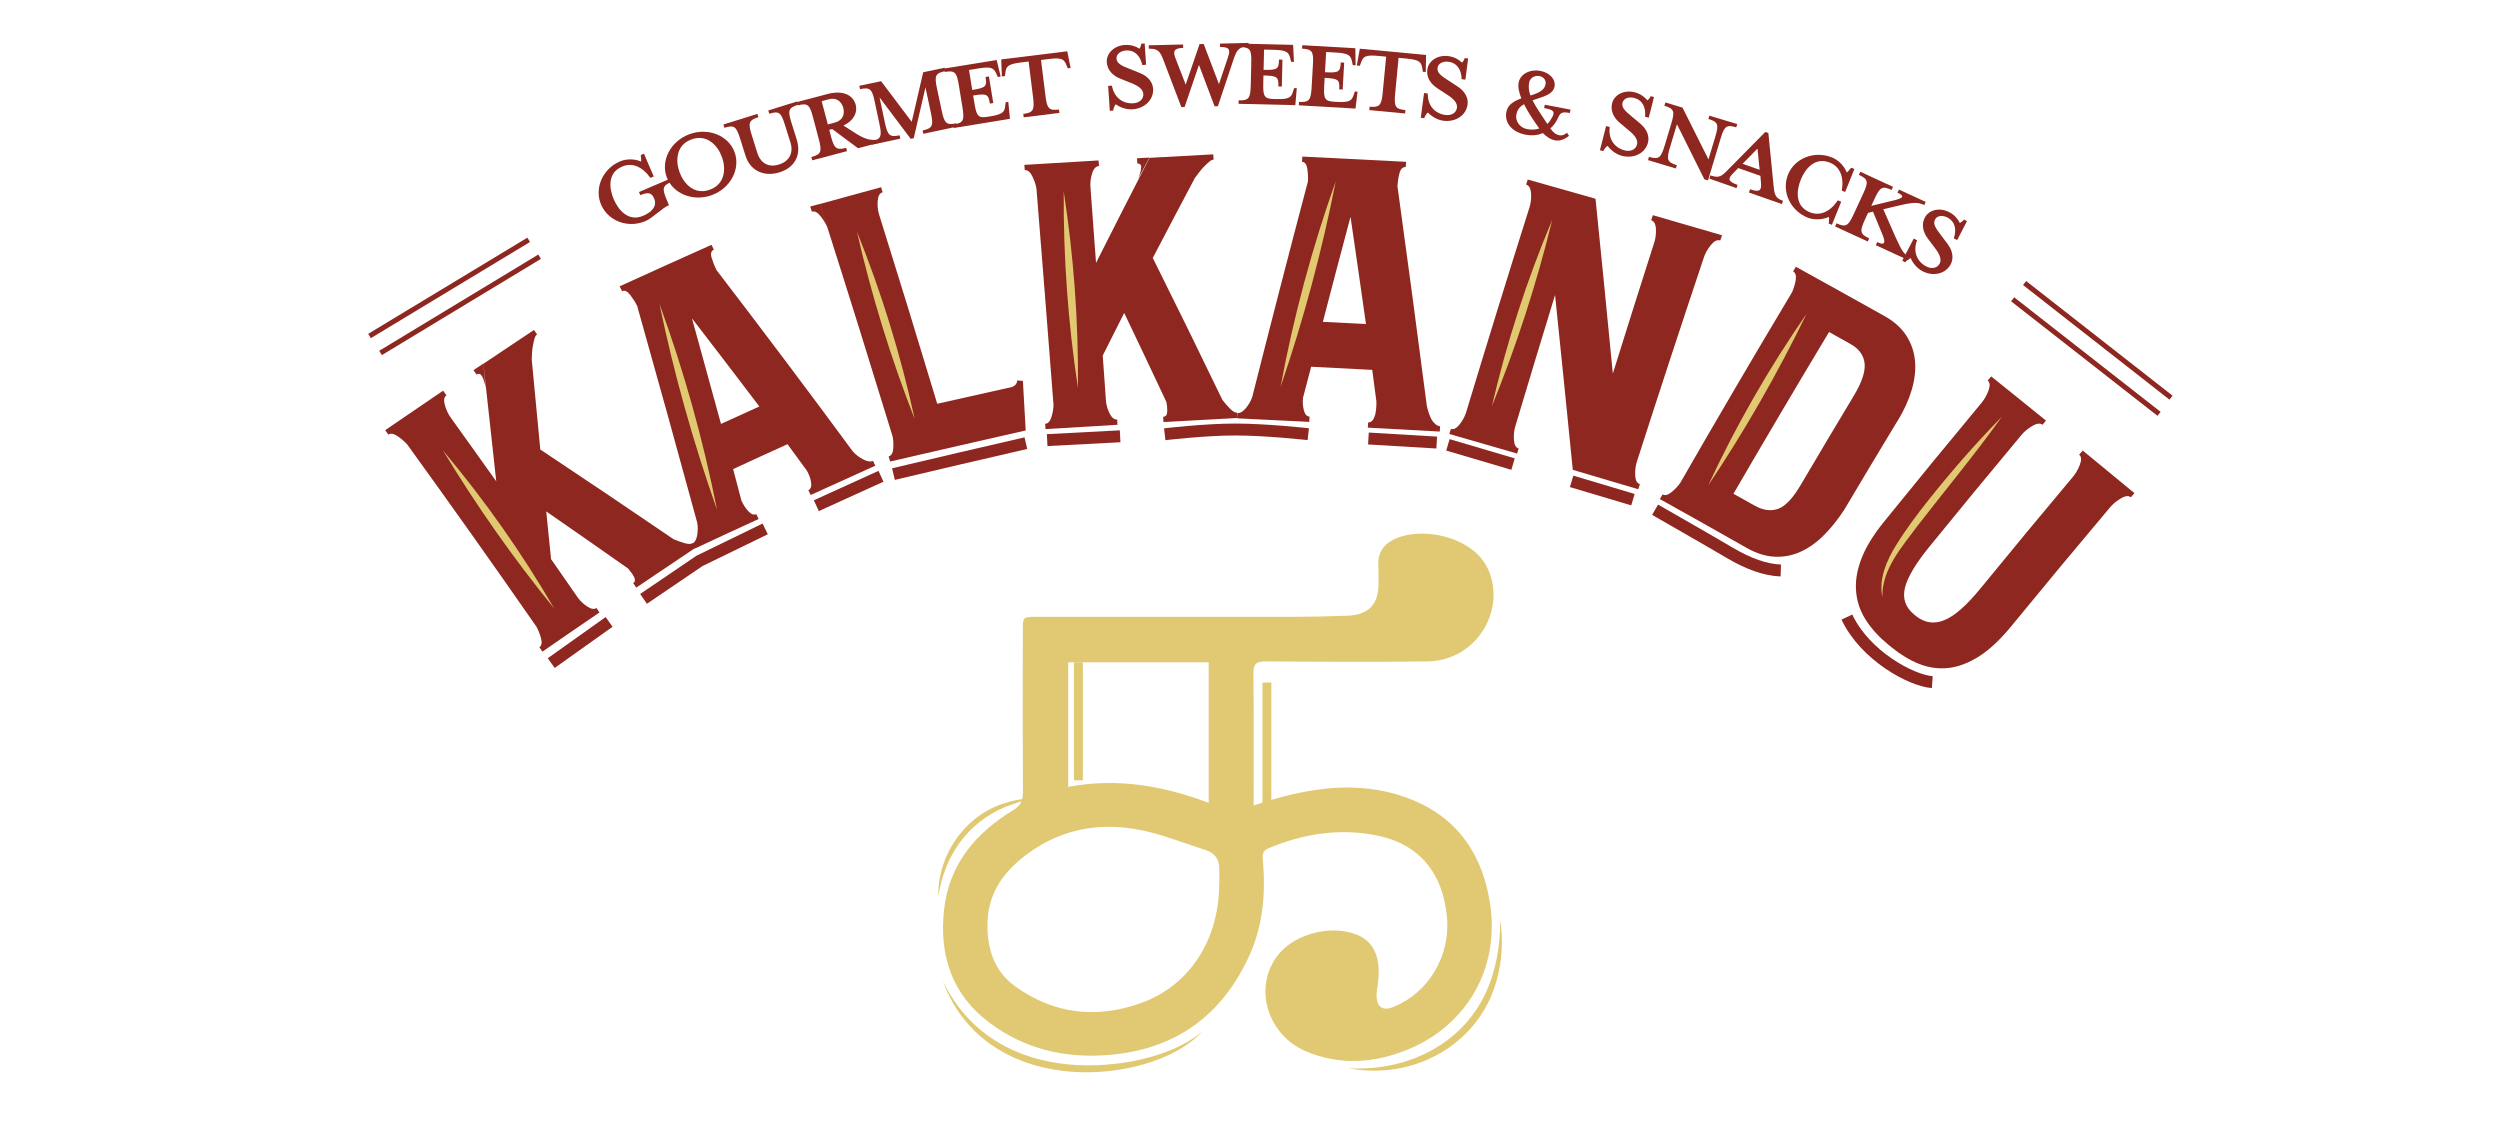<svg width="237" height="107" viewBox="0 0 237 107" fill="none" xmlns="http://www.w3.org/2000/svg">
<mask id="mask0_73_77" style="mask-type:luminance" maskUnits="userSpaceOnUse" x="0" y="0" width="237" height="107">
<path d="M237 0H0V107H237V0Z" fill="white"/>
</mask>
<g mask="url(#mask0_73_77)">
<mask id="mask1_73_77" style="mask-type:luminance" maskUnits="userSpaceOnUse" x="0" y="0" width="237" height="107">
<path d="M237 0H0V107H237V0Z" fill="white"/>
</mask>
<g mask="url(#mask1_73_77)">
<path d="M118.854 76.353C119.65 76.104 120.205 75.919 120.768 75.758C125.159 74.506 129.566 74.056 133.917 75.839C138.372 77.67 140.632 81.252 141.283 85.846C142.128 91.845 139.047 97.178 133.507 99.475C130.306 100.8 127 101.033 123.751 99.643C120.398 98.206 118.79 94.013 120.937 90.825C122.433 88.6 126.035 87.605 128.569 88.584C130.386 89.291 130.885 90.946 130.644 93.106C130.595 93.54 130.483 93.981 130.499 94.415C130.531 95.515 131.11 95.869 132.123 95.451C135.445 94.086 137.511 90.616 137.174 86.946C136.788 82.746 134.536 79.975 130.418 79.18C126.944 78.505 123.518 79.035 120.237 80.425C119.642 80.674 119.674 81.099 119.722 81.573C119.988 84.665 119.747 87.693 118.452 90.552C115.83 96.351 111.326 99.547 104.965 100.021C100.904 100.326 97.116 99.443 93.811 96.961C90.24 94.287 89.034 90.6 89.492 86.287C89.959 81.943 92.476 78.979 96.063 76.794C96.762 76.369 96.979 75.887 96.971 75.116C96.947 69.976 96.955 64.836 96.963 59.696C96.963 58.507 96.987 58.475 98.186 58.475C106.3 58.475 114.415 58.475 122.521 58.475C124.258 58.475 125.995 58.435 127.724 58.371C129.751 58.299 130.692 57.303 130.684 55.287C130.684 54.685 130.684 54.09 130.66 53.488C130.619 52.452 131.126 51.697 131.962 51.231C134.552 49.794 139.602 50.789 141.05 53.922C142.851 57.825 139.948 62.636 135.348 62.7C130.233 62.772 125.119 62.74 120.004 62.7C119.111 62.7 118.814 62.909 118.822 63.84C118.87 67.591 118.846 71.341 118.846 75.1V76.345L118.854 76.353ZM115.589 83.677C115.589 83.268 115.581 82.858 115.589 82.448C115.621 81.477 115.187 80.858 114.238 80.561C112.412 79.991 110.619 79.268 108.761 78.826C104.772 77.887 100.984 78.385 97.583 80.818C95.218 82.505 93.61 84.633 93.61 87.701C93.61 90.038 94.277 92.078 96.223 93.492C99.907 96.158 103.96 96.591 108.166 95.09C112.822 93.427 115.613 89.002 115.581 83.677M101.266 74.594C105.882 73.727 110.265 74.474 114.583 76.112V62.788H101.266V74.594Z" fill="#E0C972"/>
<path d="M42.02 37.056C42.124 37.193 42.221 37.337 42.325 37.474C42.092 37.626 42.044 37.94 42.173 38.397C42.301 38.863 42.494 39.257 42.736 39.602C44.183 41.61 45.615 43.626 47.046 45.633C46.636 41.915 46.234 38.205 45.824 34.486C47.416 33.418 49.017 32.35 50.617 31.282C50.713 31.418 50.818 31.563 50.914 31.699C50.818 31.764 50.737 31.892 50.681 32.077C50.625 32.261 50.577 32.47 50.528 32.711C50.48 32.952 50.456 33.193 50.44 33.434C50.432 33.683 50.416 33.892 50.408 34.077C50.681 36.919 50.955 39.771 51.22 42.614C55.474 45.441 59.688 48.276 63.854 51.119C64.176 51.255 64.513 51.376 64.883 51.488C65.253 51.593 65.511 51.593 65.664 51.488C65.76 51.633 65.857 51.769 65.953 51.914C64.063 53.175 62.189 54.444 60.316 55.705C60.219 55.56 60.123 55.423 60.026 55.279C60.219 55.15 60.243 54.958 60.106 54.693C59.97 54.436 59.777 54.163 59.535 53.889C56.97 52.083 54.38 50.283 51.783 48.484C51.936 49.994 52.089 51.504 52.241 53.006C53.062 54.179 53.874 55.351 54.686 56.524C54.726 56.588 54.767 56.644 54.807 56.7C55.064 57.03 55.362 57.303 55.708 57.52C56.053 57.745 56.335 57.777 56.544 57.64C56.64 57.777 56.737 57.921 56.833 58.058C55.024 59.294 53.214 60.531 51.421 61.776C51.325 61.64 51.228 61.495 51.132 61.359C51.341 61.214 51.397 60.949 51.3 60.555C51.204 60.162 51.059 59.784 50.858 59.415C46.893 53.705 42.848 48.003 38.731 42.309C38.699 42.26 38.658 42.212 38.626 42.156C38.337 41.843 38.023 41.57 37.669 41.337C37.315 41.104 37.026 41.056 36.817 41.2L36.511 40.783C38.337 39.53 40.17 38.285 42.012 37.032M44.883 35.096C45.197 34.888 45.502 34.679 45.816 34.47C45.888 35.233 45.968 36.004 46.041 36.767C45.968 36.341 45.864 35.996 45.719 35.715C45.583 35.442 45.398 35.37 45.188 35.514C45.084 35.377 44.987 35.233 44.883 35.096Z" fill="#8E271F"/>
<path d="M41.996 42.71C45.952 47.416 49.483 52.428 52.539 57.688C48.695 52.966 45.172 47.954 41.996 42.71Z" fill="#E0C971"/>
<path d="M104.145 15.243C104.161 15.412 104.169 15.581 104.185 15.741C103.888 15.757 103.67 15.99 103.534 16.44C103.389 16.89 103.341 17.323 103.373 17.725C103.55 20.126 103.727 22.52 103.904 24.921C105.576 21.604 107.265 18.279 108.978 14.962C110.989 14.85 113.007 14.737 115.018 14.633C115.026 14.802 115.042 14.97 115.05 15.131C114.929 15.131 114.793 15.203 114.64 15.332C114.487 15.46 114.326 15.613 114.149 15.789C113.972 15.966 113.811 16.159 113.667 16.352C113.522 16.552 113.385 16.729 113.273 16.874C111.93 19.403 110.603 21.925 109.284 24.455C111.519 28.936 113.723 33.426 115.886 37.915C116.095 38.188 116.337 38.469 116.602 38.735C116.867 39.008 117.101 39.136 117.286 39.128C117.294 39.297 117.302 39.465 117.31 39.626C114.97 39.755 112.637 39.883 110.297 40.011C110.289 39.843 110.273 39.674 110.265 39.514C110.506 39.498 110.635 39.345 110.651 39.064C110.667 38.775 110.643 38.453 110.571 38.1C109.252 35.289 107.917 32.478 106.574 29.667C105.89 31.009 105.214 32.358 104.539 33.707C104.644 35.105 104.74 36.502 104.837 37.891C104.837 37.964 104.845 38.036 104.853 38.108C104.909 38.51 105.03 38.895 105.223 39.257C105.416 39.618 105.649 39.787 105.906 39.771L105.938 40.269C103.662 40.405 101.386 40.542 99.119 40.678C99.103 40.51 99.094 40.341 99.078 40.18C99.336 40.164 99.537 39.963 99.657 39.586C99.786 39.208 99.859 38.815 99.874 38.405C99.352 31.603 98.813 24.808 98.266 18.006C98.266 17.95 98.258 17.886 98.25 17.829C98.17 17.428 98.033 17.042 97.84 16.665C97.647 16.295 97.422 16.111 97.148 16.127C97.132 15.958 97.124 15.789 97.108 15.629C99.448 15.484 101.789 15.348 104.137 15.211M107.78 15.002C108.174 14.978 108.568 14.962 108.962 14.938C108.6 15.621 108.238 16.295 107.884 16.978C108.053 16.584 108.15 16.239 108.182 15.934C108.214 15.637 108.086 15.492 107.82 15.508C107.812 15.34 107.796 15.171 107.788 15.01" fill="#8E271F"/>
<path d="M100.84 18.151C101.797 24.335 102.247 30.559 102.191 36.791C101.25 30.615 100.799 24.383 100.84 18.151Z" fill="#E0C971"/>
<path d="M117.286 39.658C117.286 39.489 117.302 39.321 117.31 39.16C117.575 39.176 117.833 39.016 118.106 38.694C118.371 38.373 118.572 38.02 118.709 37.65C120.43 30.832 122.191 24.013 123.993 17.195C124.017 16.785 123.993 16.384 123.928 15.974C123.864 15.565 123.695 15.356 123.43 15.34C123.438 15.171 123.446 15.002 123.462 14.842C126.743 15.002 130.024 15.171 133.297 15.34C133.289 15.508 133.273 15.677 133.265 15.838C132.976 15.822 132.775 16.014 132.67 16.416C132.566 16.817 132.509 17.219 132.477 17.628C133.434 24.592 134.367 31.547 135.268 38.51C135.364 38.895 135.533 39.514 135.774 39.867C136.016 40.212 136.265 40.397 136.522 40.413C136.514 40.582 136.498 40.75 136.49 40.911C134.214 40.782 131.946 40.662 129.67 40.542L129.703 40.044C129.96 40.06 130.169 39.875 130.306 39.498C130.451 39.12 130.499 38.478 130.483 38.068C130.354 37.064 130.225 36.068 130.089 35.064C128.159 34.96 126.228 34.864 124.298 34.767C124.041 35.747 123.784 36.727 123.526 37.707C123.478 38.108 123.51 38.51 123.607 38.895C123.703 39.281 123.888 39.481 124.146 39.498C124.137 39.666 124.129 39.835 124.121 39.995C121.845 39.883 119.562 39.763 117.286 39.658ZM125.408 30.511C126.767 30.583 128.134 30.647 129.494 30.719C129.011 27.33 128.528 23.941 128.03 20.552C127.145 23.869 126.269 27.186 125.408 30.511Z" fill="#8E271F"/>
<path d="M126.631 17.179C125.328 23.797 123.575 30.318 121.395 36.687C122.618 30.069 124.363 23.556 126.631 17.179Z" fill="#E0C971"/>
<path d="M77.719 19.331C77.952 20.054 78.185 20.785 78.41 21.508C78.241 21.13 78.024 20.777 77.751 20.448C77.485 20.118 77.22 19.99 76.963 20.062C76.914 19.901 76.858 19.741 76.81 19.58C77.115 19.5 77.421 19.411 77.719 19.331ZM83.67 18.231C83.388 18.303 83.236 18.584 83.203 19.05C83.171 19.524 83.219 19.95 83.34 20.343C85.214 26.318 87.047 32.294 88.849 38.277C91.221 37.739 93.594 37.209 95.974 36.679C96.264 36.55 96.416 36.349 96.433 36.068C96.609 36.084 96.786 36.092 96.971 36.108C97.06 37.674 97.148 39.24 97.237 40.807C92.934 41.778 88.656 42.766 84.385 43.754C84.337 43.593 84.289 43.433 84.241 43.272C84.49 43.2 84.635 42.967 84.675 42.574C84.715 42.172 84.699 41.77 84.619 41.369C82.608 34.807 80.566 28.246 78.475 21.684C78.459 21.628 78.434 21.572 78.418 21.516C78.185 20.793 77.952 20.062 77.727 19.339C79.657 18.809 81.587 18.279 83.525 17.749C83.573 17.91 83.629 18.07 83.678 18.231" fill="#8E271F"/>
<path d="M81.233 21.949C83.573 27.74 85.399 33.683 86.718 39.739C84.45 33.948 82.616 27.997 81.233 21.949Z" fill="#E0C971"/>
<path d="M163.061 22.793C162.78 22.712 162.49 22.857 162.185 23.234C161.879 23.612 161.662 23.997 161.533 24.383C159.37 30.848 157.247 37.313 155.172 43.778C155.043 44.172 154.995 44.597 155.019 45.071C155.043 45.545 155.188 45.818 155.461 45.898C155.413 46.059 155.357 46.22 155.309 46.38C153.242 45.762 151.175 45.151 149.1 44.541C148.553 39.016 147.99 33.49 147.419 27.965C146.149 32.109 144.894 36.253 143.656 40.397C143.535 40.791 143.487 41.216 143.519 41.69C143.551 42.164 143.696 42.437 143.969 42.517C143.921 42.678 143.873 42.839 143.824 42.999C141.685 42.381 139.546 41.754 137.399 41.144C137.447 40.983 137.495 40.823 137.544 40.662C137.817 40.742 138.099 40.59 138.388 40.212C138.678 39.835 138.879 39.449 138.999 39.056C140.962 32.575 142.956 26.101 145.007 19.62C145.127 19.227 145.176 18.801 145.143 18.327C145.111 17.853 144.958 17.58 144.677 17.5C144.725 17.339 144.781 17.179 144.83 17.018C146.977 17.628 149.116 18.231 151.255 18.841C151.818 24.367 152.365 29.892 152.896 35.418C154.183 31.282 155.494 27.137 156.82 23.001C156.949 22.616 157.005 22.182 156.981 21.708C156.957 21.235 156.804 20.962 156.531 20.881C156.587 20.721 156.636 20.56 156.692 20.399C158.879 21.034 161.067 21.668 163.246 22.303C163.19 22.463 163.142 22.624 163.085 22.785" fill="#8E271F"/>
<path d="M147.154 20.833C145.682 26.864 143.768 32.767 141.428 38.518C142.827 32.486 144.733 26.583 147.154 20.833Z" fill="#E0C971"/>
<path d="M179.909 39.859C178.204 42.678 176.507 45.497 174.835 48.324C174.207 49.28 173.548 50.107 172.84 50.797C172.141 51.488 171.393 52.002 170.621 52.34C169.841 52.677 169.036 52.821 168.192 52.773C167.348 52.725 166.479 52.444 165.594 51.946C162.868 50.396 160.118 48.854 157.359 47.312C157.448 47.167 157.528 47.015 157.609 46.87C157.834 46.999 158.107 46.934 158.429 46.678C158.751 46.428 159.032 46.131 159.273 45.802C162.707 39.819 166.214 33.844 169.784 27.876C169.816 27.82 169.849 27.772 169.881 27.716C170.05 27.338 170.17 26.945 170.235 26.535C170.299 26.126 170.219 25.86 169.985 25.732C170.074 25.587 170.162 25.443 170.251 25.29C173.065 26.848 175.872 28.406 178.655 29.965C179.563 30.471 180.247 31.089 180.722 31.82C181.188 32.542 181.461 33.338 181.542 34.205C181.622 35.064 181.518 35.98 181.236 36.944C180.955 37.907 180.512 38.879 179.917 39.859M166.318 47.922C167.13 48.38 167.878 48.484 168.57 48.236C169.254 47.987 169.969 47.232 170.709 45.971C172.374 43.144 174.055 40.317 175.752 37.498C176.507 36.245 176.845 35.225 176.765 34.454C176.684 33.683 176.234 33.056 175.406 32.599C174.738 32.221 174.063 31.852 173.395 31.474C170.323 36.582 167.307 41.69 164.332 46.806C164.991 47.175 165.659 47.553 166.318 47.922Z" fill="#8E271F"/>
<path d="M171.272 29.732C168.53 35.377 165.417 40.823 161.935 46.019C164.565 40.357 167.685 34.92 171.272 29.732Z" fill="#E0C971"/>
<path d="M202.347 46.75C202.234 46.878 202.122 47.015 202.009 47.143C201.8 46.967 201.478 46.999 201.06 47.248C200.642 47.497 200.296 47.778 200.031 48.099C196.878 51.842 193.766 55.584 190.694 59.335C189.624 60.636 188.595 61.608 187.598 62.234C186.6 62.86 185.627 63.23 184.686 63.326C183.737 63.423 182.821 63.294 181.92 62.933C181.019 62.571 180.159 62.049 179.322 61.367C179.226 61.286 179.129 61.206 179.025 61.126C178.172 60.427 177.473 59.672 176.934 58.853C176.395 58.034 176.065 57.15 175.969 56.186C175.864 55.223 176.009 54.195 176.419 53.078C176.821 51.97 177.553 50.757 178.615 49.448C181.662 45.682 184.743 41.923 187.863 38.172C188.128 37.851 188.345 37.466 188.514 37.016C188.675 36.566 188.651 36.253 188.434 36.076C188.546 35.948 188.659 35.811 188.764 35.683C190.501 37.08 192.238 38.469 193.959 39.875C193.846 40.004 193.734 40.14 193.629 40.269C193.412 40.092 193.09 40.132 192.672 40.373C192.254 40.622 191.908 40.903 191.643 41.224C188.691 44.758 185.78 48.292 182.901 51.834C181.59 53.44 180.826 54.741 180.585 55.729C180.352 56.717 180.625 57.544 181.405 58.21C181.494 58.283 181.582 58.355 181.67 58.427C182.483 59.062 183.367 59.182 184.332 58.788C185.297 58.395 186.431 57.399 187.742 55.793C190.629 52.259 193.557 48.725 196.516 45.2C196.782 44.879 197.007 44.493 197.176 44.043C197.344 43.593 197.32 43.28 197.103 43.104C197.216 42.975 197.328 42.839 197.441 42.71C199.09 44.059 200.73 45.408 202.355 46.758" fill="#8E271F"/>
<path d="M189.785 39.498C187.228 43.072 184.437 46.42 181.775 49.858C180.279 51.874 178.389 53.994 178.446 56.604C178.092 54.893 178.848 53.118 179.773 51.649C180.697 50.155 181.751 48.758 182.837 47.384C185.016 44.654 187.308 42.011 189.785 39.498Z" fill="#E0C971"/>
<path d="M65.857 51.986C65.784 51.834 65.704 51.681 65.631 51.528C65.865 51.424 66.017 51.159 66.09 50.757C66.162 50.348 66.162 49.946 66.098 49.553C64.232 42.702 62.334 35.843 60.404 29.001C60.219 28.631 59.986 28.278 59.728 27.941C59.463 27.603 59.214 27.491 58.972 27.603C58.892 27.451 58.82 27.298 58.739 27.145C61.626 25.828 64.53 24.511 67.449 23.21C67.529 23.363 67.602 23.515 67.674 23.668C67.409 23.788 67.344 24.046 67.465 24.447C67.586 24.849 67.738 25.234 67.923 25.604C72.314 31.33 76.625 37.064 80.855 42.806C81.129 43.112 81.458 43.361 81.836 43.553C82.214 43.754 82.528 43.802 82.761 43.69C82.833 43.843 82.906 43.995 82.978 44.148C80.927 45.071 78.885 45.995 76.85 46.926C76.778 46.774 76.705 46.621 76.633 46.469C76.866 46.364 76.955 46.107 76.89 45.714C76.826 45.32 76.689 44.943 76.472 44.589C75.869 43.762 75.258 42.935 74.655 42.108C72.934 42.895 71.213 43.674 69.5 44.469C69.765 45.457 70.022 46.445 70.28 47.432C70.441 47.81 70.658 48.155 70.931 48.452C71.204 48.749 71.462 48.846 71.695 48.742C71.767 48.894 71.84 49.047 71.92 49.199C69.894 50.131 67.875 51.062 65.873 52.002M68.35 40.188C69.556 39.634 70.77 39.08 71.985 38.534C69.878 35.747 67.746 32.968 65.599 30.181C66.524 33.514 67.441 36.855 68.35 40.188Z" fill="#8E271F"/>
<path d="M62.511 28.784C64.843 35.185 66.669 41.722 67.98 48.348C65.72 41.947 63.886 35.41 62.511 28.784Z" fill="#E0C971"/>
<path d="M52.257 62.86C54.075 61.559 55.908 60.258 57.742 58.957" stroke="#8E271F" stroke-width="1.13" stroke-miterlimit="10"/>
<path d="M84.699 44.943C88.865 43.955 93.055 42.975 97.253 42.011" stroke="#8E271F" stroke-width="1.13" stroke-miterlimit="10"/>
<path d="M77.389 47.938C79.424 47.007 81.466 46.083 83.517 45.151" stroke="#8E271F" stroke-width="1.13" stroke-miterlimit="10"/>
<path d="M61.007 56.773C62.768 55.568 64.53 54.371 66.307 53.175C68.374 52.163 70.457 51.143 72.54 50.139" stroke="#8E271F" stroke-width="1.13" stroke-miterlimit="10"/>
<path d="M99.271 41.722C101.579 41.602 103.879 41.481 106.188 41.361" stroke="#8E271F" stroke-width="1.13" stroke-miterlimit="10"/>
<path d="M110.418 41.168C110.418 41.168 114.173 40.718 117.109 40.718C120.044 40.718 124.025 41.16 124.025 41.16" stroke="#8E271F" stroke-width="1.13" stroke-miterlimit="10"/>
<path d="M129.727 41.57C131.89 41.698 134.045 41.827 136.201 41.955" stroke="#8E271F" stroke-width="1.13" stroke-miterlimit="10"/>
<path d="M137.262 42.172C139.321 42.774 141.38 43.385 143.438 43.995" stroke="#8E271F" stroke-width="1.13" stroke-miterlimit="10"/>
<path d="M148.988 45.633C150.926 46.212 152.872 46.79 154.802 47.368" stroke="#8E271F" stroke-width="1.13" stroke-miterlimit="10"/>
<path d="M156.901 48.324C156.901 48.324 162.241 51.376 163.946 52.388C165.771 53.472 167.388 54.034 168.819 54.082" stroke="#8E271F" stroke-width="1.13" stroke-miterlimit="10"/>
<path d="M175.084 58.499C176.829 62.186 181.204 64.523 183.182 64.667" stroke="#8E271F" stroke-width="1.13" stroke-miterlimit="10"/>
<path d="M51.156 24.335L36.077 33.458" stroke="#8E271F" stroke-width="0.48" stroke-miterlimit="10"/>
<path d="M50.118 22.736L35.031 31.852" stroke="#8E271F" stroke-width="0.48" stroke-miterlimit="10"/>
</g>
<path d="M61.197 20.957C59.542 21.666 57.655 20.964 56.986 19.404C56.323 17.86 57.114 16.011 58.769 15.302C59.384 15.039 60.19 15.048 60.773 15.321C60.798 15.161 60.766 14.913 60.748 14.697L61.047 14.569L61.974 16.727L61.659 16.862C60.906 15.804 59.94 15.379 58.979 15.791C57.56 16.398 57.75 17.883 58.183 18.891C58.616 19.899 59.562 21.061 60.981 20.453C61.785 20.109 62.325 19.542 62.014 18.818C61.783 18.282 61.459 18.178 60.703 18.502L60.574 18.203L63.553 16.928L63.681 17.227C62.799 17.605 62.738 17.855 63.218 18.973L63.421 19.446C62.743 19.736 61.859 20.674 61.197 20.957Z" fill="#8E271F"/>
<path d="M69.636 14.415C70.224 16.007 69.257 17.843 67.488 18.495C65.719 19.147 63.79 18.378 63.202 16.786C62.619 15.21 63.586 13.374 65.355 12.722C67.125 12.07 69.054 12.839 69.636 14.415ZM68.43 14.86C68.043 13.814 67.035 12.669 65.54 13.22C64.06 13.766 64.038 15.29 64.424 16.335C64.816 17.397 65.818 18.526 67.298 17.98C68.794 17.429 68.822 15.921 68.43 14.86Z" fill="#8E271F"/>
<path d="M75.662 9.929C74.746 10.216 74.66 10.458 75.025 11.619L75.528 13.222C76.015 14.776 75.257 15.911 73.9 16.336C72.542 16.761 71.156 16.297 70.668 14.743L70.165 13.14C69.801 11.979 69.592 11.829 68.676 12.115L68.579 11.804L71.802 10.796L71.899 11.107C70.999 11.388 70.897 11.636 71.262 12.797L71.79 14.482C72.129 15.561 72.948 15.88 73.848 15.598C74.747 15.317 75.27 14.578 74.932 13.499L74.403 11.814C74.038 10.652 73.846 10.497 72.93 10.784L72.832 10.473L75.564 9.618L75.662 9.929Z" fill="#8E271F"/>
<path d="M79.944 10.238C79.786 9.641 79.319 9.215 78.573 9.411L77.894 9.59L78.476 11.795L79.156 11.616C79.901 11.419 80.097 10.818 79.944 10.238ZM78.893 12.234L78.612 12.309L78.769 12.905C79.08 14.082 79.286 14.258 80.215 14.014L80.298 14.329L76.999 15.198L76.916 14.883C77.844 14.638 77.936 14.383 77.625 13.207L77.065 11.085C76.754 9.908 76.552 9.749 75.624 9.993L75.541 9.679L78.458 8.91C79.917 8.525 80.88 9.016 81.121 9.928C81.314 10.657 80.937 11.448 79.958 11.901L80.939 12.529C81.795 13.083 82.376 13.338 83.116 13.249L83.199 13.564L81.342 14.053L78.893 12.234Z" fill="#8E271F"/>
<path d="M90.734 12.005L87.531 12.684L87.463 12.365C88.403 12.166 88.507 11.916 88.254 10.726L87.734 8.277L86.622 13.104L86.337 13.165L83.381 9.235L83.894 11.65C84.147 12.84 84.344 13.026 85.283 12.827L85.351 13.146L82.651 13.718L82.583 13.399C83.522 13.2 83.627 12.95 83.374 11.76L82.918 9.614C82.665 8.423 82.471 8.254 81.532 8.453L81.464 8.134L83.527 7.697L86.431 11.55L87.519 6.851L89.548 6.421L89.616 6.74C88.676 6.939 88.568 7.172 88.821 8.363L89.277 10.509C89.53 11.7 89.728 11.886 90.667 11.687L90.734 12.005Z" fill="#8E271F"/>
<path d="M94.485 5.686L94.863 7.257L94.593 7.301L94.455 6.994C94.212 6.46 93.993 6.287 92.791 6.483L91.861 6.635L92.17 8.53C93.49 8.315 93.572 8.18 93.428 7.3L93.75 7.247L94.162 9.768L93.841 9.821C93.697 8.941 93.576 8.839 92.256 9.054L92.383 9.832C92.58 11.034 92.765 11.212 93.645 11.069L93.882 11.03C95.083 10.834 95.236 10.601 95.297 10.018L95.332 9.699L95.586 9.658L95.744 11.265L90.431 12.131L90.379 11.809C91.326 11.655 91.443 11.41 91.246 10.209L90.892 8.043C90.696 6.842 90.51 6.664 89.563 6.818L89.51 6.497L94.485 5.686Z" fill="#8E271F"/>
<path d="M97.514 5.831L96.766 5.924C95.541 6.075 95.379 6.302 95.312 6.88L95.267 7.214L94.978 7.25L94.916 5.634L101.177 4.861L101.494 6.445L101.222 6.479L101.097 6.166C100.874 5.624 100.679 5.44 99.454 5.592L98.689 5.686L99.11 9.089C99.259 10.297 99.44 10.499 100.393 10.381L100.433 10.705L97.047 11.123L97.007 10.8C97.943 10.684 98.085 10.442 97.936 9.234L97.514 5.831Z" fill="#8E271F"/>
<path d="M109.314 8.398C109.385 9.475 108.493 10.29 107.364 10.364C106.68 10.409 106.041 10.09 105.769 9.884C105.689 9.976 105.552 10.242 105.534 10.484L105.209 10.505L105.054 8.145L105.413 8.121C105.607 9.242 106.438 9.858 107.447 9.791C107.994 9.756 108.419 9.418 108.385 8.905C108.356 8.461 107.94 8.144 107.217 7.865L106.229 7.466C105.506 7.187 104.973 6.655 104.923 5.903C104.869 5.082 105.593 4.33 106.636 4.261C107.201 4.224 107.693 4.398 108.017 4.617C108.081 4.544 108.171 4.349 108.192 4.142L108.517 4.121L108.65 6.139L108.29 6.163C108.118 5.367 107.629 4.729 106.74 4.787C106.243 4.82 105.817 5.122 105.845 5.55C105.874 5.995 106.249 6.211 107.095 6.533L108.083 6.932C108.93 7.272 109.28 7.884 109.314 8.398Z" fill="#8E271F"/>
<path d="M118.37 4.395C117.479 4.416 117.263 4.696 116.958 5.578L115.453 10.072L115.144 10.079L113.662 6.153L112.299 10.147L111.991 10.154L110.308 5.735C109.978 4.852 109.767 4.599 108.91 4.62L108.902 4.294L112.158 4.217L112.166 4.542C111.343 4.562 111.161 4.806 111.435 5.52L112.403 8.018L113.718 4.18L114.112 4.17L115.557 7.977L116.422 5.402C116.662 4.693 116.536 4.439 115.662 4.46L115.655 4.134L118.362 4.07L118.37 4.395Z" fill="#8E271F"/>
<path d="M122.588 4.252L122.669 5.866L122.395 5.86L122.317 5.532C122.176 4.963 121.993 4.753 120.776 4.724L119.833 4.702L119.788 6.622C121.125 6.653 121.23 6.535 121.251 5.644L121.577 5.652L121.517 8.206L121.191 8.198C121.212 7.307 121.112 7.184 119.775 7.153L119.757 7.941C119.728 9.158 119.878 9.367 120.769 9.388L121.009 9.394C122.225 9.423 122.419 9.221 122.586 8.659L122.679 8.353L122.936 8.359L122.796 9.968L117.414 9.841L117.422 9.515C118.382 9.538 118.541 9.319 118.57 8.102L118.622 5.908C118.65 4.691 118.501 4.482 117.541 4.459L117.549 4.134L122.588 4.252Z" fill="#8E271F"/>
<path d="M128.486 4.573L128.514 6.189L128.24 6.173L128.173 5.843C128.051 5.269 127.875 5.053 126.66 4.984L125.718 4.93L125.609 6.847C126.944 6.923 127.053 6.809 127.104 5.919L127.429 5.938L127.284 8.488L126.958 8.469C127.009 7.579 126.913 7.454 125.578 7.378L125.533 8.165C125.464 9.38 125.606 9.594 126.496 9.645L126.736 9.659C127.951 9.728 128.151 9.533 128.337 8.977L128.44 8.674L128.697 8.689L128.502 10.292L123.128 9.985L123.147 9.66C124.105 9.715 124.272 9.501 124.342 8.286L124.467 6.095C124.536 4.88 124.394 4.666 123.436 4.611L123.454 4.286L128.486 4.573Z" fill="#8E271F"/>
<path d="M131.407 5.37L130.656 5.299C129.428 5.182 129.22 5.369 129.03 5.92L128.914 6.236L128.624 6.208L128.913 4.617L135.193 5.213L135.16 6.829L134.887 6.803L134.833 6.47C134.733 5.893 134.582 5.672 133.353 5.555L132.585 5.482L132.26 8.895C132.145 10.107 132.277 10.344 133.233 10.434L133.202 10.758L129.806 10.436L129.837 10.112C130.775 10.201 130.967 9.995 131.082 8.784L131.407 5.37Z" fill="#8E271F"/>
<path d="M139.129 9.896C138.988 10.967 137.955 11.593 136.833 11.446C136.153 11.357 135.588 10.92 135.362 10.665C135.266 10.739 135.079 10.974 135.014 11.208L134.691 11.165L134.999 8.82L135.356 8.867C135.328 10.004 136.023 10.769 137.026 10.9C137.57 10.972 138.052 10.724 138.119 10.214C138.177 9.772 137.83 9.381 137.176 8.966L136.284 8.383C135.63 7.969 135.21 7.343 135.309 6.595C135.416 5.78 136.272 5.183 137.309 5.319C137.87 5.392 138.319 5.658 138.594 5.936C138.671 5.877 138.797 5.704 138.858 5.504L139.181 5.546L138.918 7.552L138.561 7.505C138.547 6.691 138.192 5.97 137.308 5.854C136.815 5.79 136.337 6.004 136.281 6.429C136.223 6.871 136.549 7.155 137.316 7.636L138.208 8.22C138.972 8.718 139.196 9.387 139.129 9.896Z" fill="#8E271F"/>
<path d="M145.093 9.055C145.781 8.838 146.404 8.591 146.517 8.001C146.592 7.614 146.34 7.287 145.953 7.212C145.397 7.106 145.03 7.472 144.966 7.809C144.885 8.23 144.928 8.639 145.093 9.055ZM145.924 12.181C145.332 11.353 144.819 10.573 144.48 9.88C144.129 10.075 143.852 10.336 143.748 10.874C143.638 11.447 144.054 12.102 144.761 12.238C145.198 12.322 145.588 12.292 145.924 12.181ZM146.26 12.613C145.801 12.821 145.247 12.89 144.573 12.761C143.563 12.567 142.575 11.802 142.805 10.607C142.941 9.899 143.543 9.579 144.221 9.324C143.998 8.758 143.886 8.248 143.967 7.827C144.126 7.002 145.054 6.534 146.047 6.724C146.889 6.886 147.502 7.509 147.369 8.2C147.214 9.008 146.224 9.167 145.285 9.511C145.588 10.11 146.065 10.812 146.687 11.752C146.881 11.562 147.03 11.329 147.163 11.092C147.448 10.518 147.208 10.403 146.383 10.245L146.445 9.925L148.886 10.393L148.824 10.713C147.966 10.548 147.913 10.73 147.652 11.273C147.48 11.624 147.263 11.932 146.973 12.173C147.262 12.578 147.505 12.764 147.825 12.825C148.078 12.873 148.322 12.781 148.553 12.581L148.74 12.878C148.282 13.262 147.789 13.377 147.435 13.309C146.981 13.222 146.595 12.956 146.26 12.613Z" fill="#8E271F"/>
<path d="M156.23 13.511C155.963 14.557 154.862 15.055 153.766 14.776C153.101 14.607 152.592 14.106 152.398 13.826C152.294 13.888 152.081 14.099 151.988 14.323L151.673 14.243L152.258 11.951L152.607 12.04C152.443 13.165 153.042 14.008 154.022 14.258C154.554 14.393 155.062 14.204 155.189 13.706C155.3 13.274 155.003 12.844 154.402 12.355L153.586 11.67C152.986 11.181 152.644 10.51 152.831 9.779C153.034 8.982 153.956 8.491 154.969 8.749C155.517 8.889 155.932 9.207 156.171 9.515C156.255 9.466 156.401 9.309 156.485 9.118L156.801 9.198L156.3 11.158L155.951 11.069C156.034 10.259 155.768 9.501 154.904 9.281C154.422 9.158 153.923 9.314 153.816 9.729C153.706 10.161 153.996 10.483 154.7 11.051L155.515 11.737C156.215 12.322 156.357 13.012 156.23 13.511Z" fill="#8E271F"/>
<path d="M164.597 12.072C163.677 11.796 163.47 11.948 163.119 13.114L161.918 17.102L161.573 16.999L158.974 11.779L158.316 13.962C157.965 15.128 158.049 15.385 158.968 15.662L158.874 15.973L156.231 15.179L156.325 14.868C157.244 15.144 157.456 14.975 157.807 13.809L158.44 11.708C158.791 10.543 158.703 10.301 157.783 10.025L157.877 9.713L159.502 10.201L161.963 15.111L162.61 12.961C162.961 11.795 162.873 11.554 161.953 11.278L162.047 10.966L164.691 11.76L164.597 12.072Z" fill="#8E271F"/>
<path d="M164.781 15.93L164.35 16.378C163.815 16.917 163.724 17.176 164.727 17.528L164.619 17.835L162.047 16.933L162.155 16.625C162.964 16.909 163.184 16.75 163.901 16.003L167.349 12.508L167.64 12.61L168.123 17.485C168.22 18.5 168.302 18.783 169.03 19.039L168.922 19.346L165.8 18.25L165.908 17.943C166.83 18.267 167.018 18.042 166.938 17.287L166.884 16.668L164.781 15.93ZM166.812 16.098L166.612 14.084L165.194 15.53L166.812 16.098Z" fill="#8E271F"/>
<path d="M173.664 21.315L173.362 21.193C173.388 20.945 173.414 20.697 173.395 20.56C172.809 20.823 171.99 20.882 171.37 20.633C169.7 19.961 168.867 18.13 169.502 16.555C170.13 14.997 172.001 14.253 173.671 14.925C174.291 15.174 174.853 15.751 175.072 16.356C175.202 16.261 175.356 16.064 175.496 15.899L175.799 16.02L174.92 18.198L174.602 18.07C174.822 16.792 174.443 15.808 173.472 15.418C172.041 14.842 171.121 16.024 170.71 17.042C170.3 18.059 170.143 19.548 171.575 20.124C172.545 20.514 173.502 20.067 174.231 18.993L174.549 19.121L173.664 21.315Z" fill="#8E271F"/>
<path d="M179.459 17.711L179.322 18.007C178.451 17.605 178.224 17.727 177.714 18.832L177.397 19.517L179.355 19.041C180.49 18.79 180.584 18.588 179.883 18.265L180.02 17.969L182.557 19.139L182.421 19.435C181.72 19.112 181.224 19.204 179.807 19.533L178.535 19.834L179.666 22.412C180.318 23.864 180.533 24.133 181.031 24.363L180.895 24.658L177.828 23.245L177.964 22.949C178.626 23.273 178.836 23.106 178.415 22.138L177.56 20.064L177.088 20.186L176.793 20.824C176.283 21.929 176.329 22.196 177.201 22.598L177.065 22.893L173.966 21.466L174.103 21.17C174.975 21.572 175.208 21.434 175.719 20.329L176.639 18.337C177.15 17.232 177.096 16.981 176.224 16.579L176.361 16.283L179.459 17.711Z" fill="#8E271F"/>
<path d="M184.937 25.034C184.439 25.993 183.254 26.229 182.25 25.708C181.641 25.393 181.259 24.79 181.133 24.474C181.017 24.51 180.762 24.668 180.621 24.865L180.332 24.715L181.422 22.615L181.741 22.781C181.327 23.84 181.719 24.796 182.617 25.261C183.104 25.514 183.642 25.445 183.879 24.988C184.084 24.593 183.892 24.107 183.418 23.495L182.779 22.643C182.305 22.03 182.124 21.3 182.472 20.63C182.851 19.9 183.86 19.631 184.789 20.112C185.291 20.372 185.623 20.775 185.786 21.13C185.878 21.101 186.057 20.981 186.182 20.814L186.471 20.964L185.539 22.759L185.219 22.593C185.484 21.823 185.396 21.025 184.605 20.615C184.163 20.386 183.641 20.425 183.444 20.805C183.238 21.201 183.447 21.579 184.004 22.292L184.643 23.145C185.192 23.873 185.174 24.578 184.937 25.034Z" fill="#8E271F"/>
<mask id="mask2_73_77" style="mask-type:luminance" maskUnits="userSpaceOnUse" x="0" y="0" width="237" height="107">
<path d="M237 0H0V107H237V0Z" fill="white"/>
</mask>
<g mask="url(#mask2_73_77)">
<path d="M204.679 39.233L190.798 28.374" stroke="#8E271F" stroke-width="0.48" stroke-miterlimit="10"/>
<path d="M205.813 37.699L191.932 26.832" stroke="#8E271F" stroke-width="0.48" stroke-miterlimit="10"/>
<path d="M89.404 93.042C92.806 100.085 100.309 101.948 107.523 100.575C109.831 100.109 112.139 99.298 113.988 97.796C112.3 99.539 109.967 100.535 107.635 101.105C100.349 102.824 92.154 100.599 89.404 93.05" fill="#E0C971"/>
<path d="M127.853 101.266C133.78 101.611 139.417 98.624 141.356 92.849C141.975 91.05 142.232 89.123 142.224 87.171C142.498 89.098 142.425 91.106 141.862 93.01C140.173 99.081 133.917 102.454 127.853 101.266Z" fill="#E0C971"/>
<path d="M88.953 84.995C88.849 80.971 91.664 77.035 95.612 76.032C96.465 75.775 97.438 75.662 98.314 75.598C97.727 75.767 97.132 75.863 96.561 76.048C96.256 76.16 95.588 76.385 95.299 76.497C91.688 78.015 89.532 81.164 88.953 84.986" fill="#E0C971"/>
<path d="M102.231 73.976V62.788" stroke="#E0C971" stroke-width="0.84" stroke-miterlimit="10"/>
<path d="M120.1 76.272V64.708" stroke="#E0C971" stroke-width="0.84" stroke-miterlimit="10"/>
</g>
</g>
</svg>
